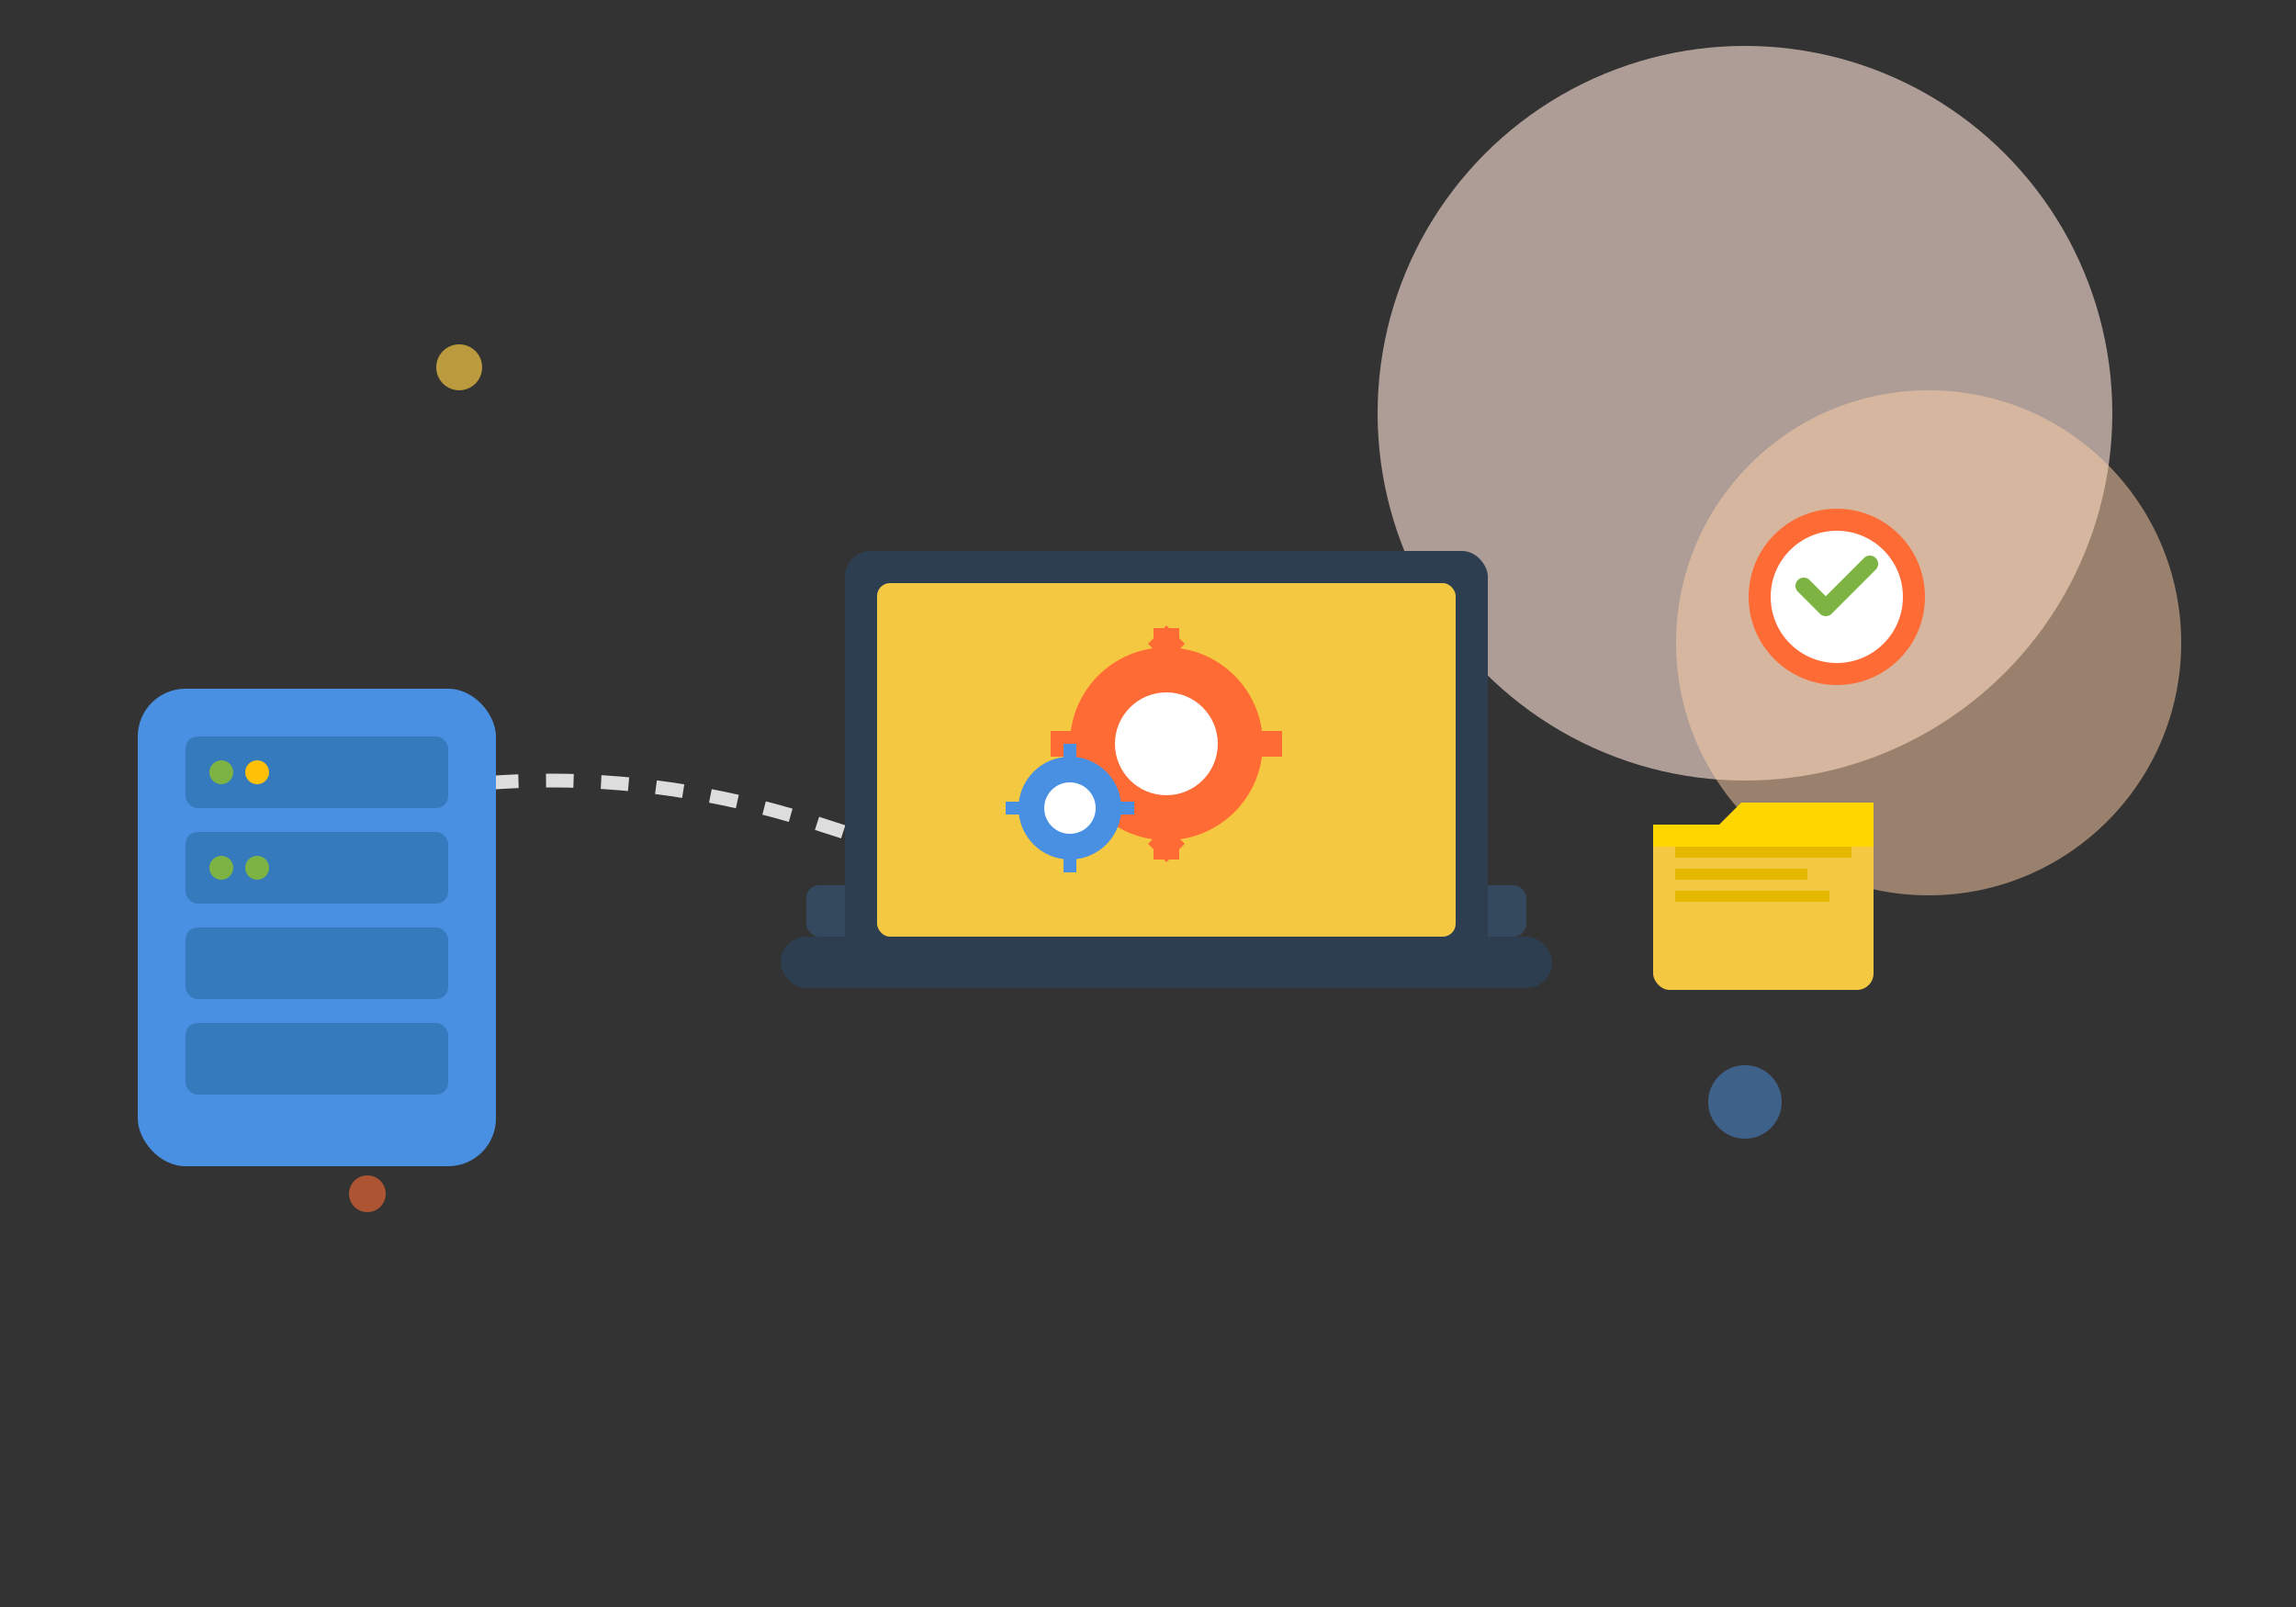<svg width="500" height="350" viewBox="0 0 500 350" fill="none" xmlns="http://www.w3.org/2000/svg">
  <rect x="0" y="0" width="500" height="350" fill="#333333" stroke="none"/>
  <!-- Background circles -->
  <circle cx="380" cy="90" r="80" fill="#FFE5D9" opacity="0.6"/>
  <circle cx="420" cy="140" r="55" fill="#FFD1A9" opacity="0.5"/>
  
  <!-- Dotted connection lines -->
  <path d="M60 180 Q120 160 180 180 Q240 200 300 180" stroke="#DDD" stroke-width="3" stroke-dasharray="6,6" fill="none"/>
  
  <!-- Server/Database icon -->
  <g transform="translate(30, 150) scale(1.3)">
    <rect x="0" y="0" width="60" height="80" rx="8" fill="#4A90E2"/>
    <rect x="8" y="8" width="44" height="12" rx="2" fill="#357ABD"/>
    <rect x="8" y="24" width="44" height="12" rx="2" fill="#357ABD"/>
    <rect x="8" y="40" width="44" height="12" rx="2" fill="#357ABD"/>
    <rect x="8" y="56" width="44" height="12" rx="2" fill="#357ABD"/>
    <!-- Server lights -->
    <circle cx="14" r="2" cy="14" fill="#7CB342"/>
    <circle cx="20" r="2" cy="14" fill="#FFC107"/>
    <circle cx="14" r="2" cy="30" fill="#7CB342"/>
    <circle cx="20" r="2" cy="30" fill="#7CB342"/>
  </g>
  
  <!-- Laptop -->
  <g transform="translate(170, 120) scale(1.4)">
    <!-- Laptop base -->
    <rect x="0" y="60" width="120" height="8" rx="4" fill="#2C3E50"/>
    <rect x="4" y="52" width="112" height="8" rx="2" fill="#34495E"/>
    
    <!-- Laptop screen -->
    <rect x="10" y="0" width="100" height="65" rx="4" fill="#2C3E50"/>
    <rect x="15" y="5" width="90" height="55" rx="2" fill="#F5C842"/>
    
    <!-- Screen content - Gears -->
    <g transform="translate(35, 15)">
      <!-- Large gear -->
      <g transform="translate(25, 15)">
        <circle cx="0" cy="0" r="15" fill="#FF6B35"/>
        <circle cx="0" cy="0" r="8" fill="#FFFFFF"/>
        <!-- Gear teeth -->
        <rect x="-2" y="-18" width="4" height="6" fill="#FF6B35"/>
        <rect x="-2" y="12" width="4" height="6" fill="#FF6B35"/>
        <rect x="-18" y="-2" width="6" height="4" fill="#FF6B35"/>
        <rect x="12" y="-2" width="6" height="4" fill="#FF6B35"/>
        <rect x="-13" y="-13" width="4" height="4" fill="#FF6B35" transform="rotate(45)"/>
        <rect x="9" y="-13" width="4" height="4" fill="#FF6B35" transform="rotate(-45)"/>
        <rect x="-13" y="9" width="4" height="4" fill="#FF6B35" transform="rotate(-45)"/>
        <rect x="9" y="9" width="4" height="4" fill="#FF6B35" transform="rotate(45)"/>
      </g>
      
      <!-- Small gear -->
      <g transform="translate(10, 25)">
        <circle cx="0" cy="0" r="8" fill="#4A90E2"/>
        <circle cx="0" cy="0" r="4" fill="#FFFFFF"/>
        <!-- Small gear teeth -->
        <rect x="-1" y="-10" width="2" height="3" fill="#4A90E2"/>
        <rect x="-1" y="7" width="2" height="3" fill="#4A90E2"/>
        <rect x="-10" y="-1" width="3" height="2" fill="#4A90E2"/>
        <rect x="7" y="-1" width="3" height="2" fill="#4A90E2"/>
      </g>
    </g>
  </g>
  
  <!-- Folder/Document icon -->
  <g transform="translate(360, 170) scale(1.2)">
    <rect x="0" y="8" width="40" height="30" rx="3" fill="#F5C842"/>
    <path d="M0 8 L12 8 L16 4 L40 4 L40 12 L0 12 Z" fill="#FFD700"/>
    <rect x="4" y="12" width="32" height="2" fill="#E6B800"/>
    <rect x="4" y="16" width="24" height="2" fill="#E6B800"/>
    <rect x="4" y="20" width="28" height="2" fill="#E6B800"/>
  </g>
  
  <!-- Checkmark badge -->
  <g transform="translate(400, 130) scale(1.2)">
    <circle cx="0" cy="0" r="16" fill="#FF6B35"/>
    <circle cx="0" cy="0" r="12" fill="#FFFFFF"/>
    <path d="M-6 -2 L-2 2 L6 -6" stroke="#7CB342" stroke-width="3" stroke-linecap="round" stroke-linejoin="round" fill="none"/>
  </g>
  
  <!-- Additional decorative elements -->
  <circle cx="100" cy="80" r="5" fill="#F5C842" opacity="0.7"/>
  <circle cx="380" cy="240" r="8" fill="#4A90E2" opacity="0.5"/>
  <circle cx="80" cy="260" r="4" fill="#FF6B35" opacity="0.6"/>
</svg>